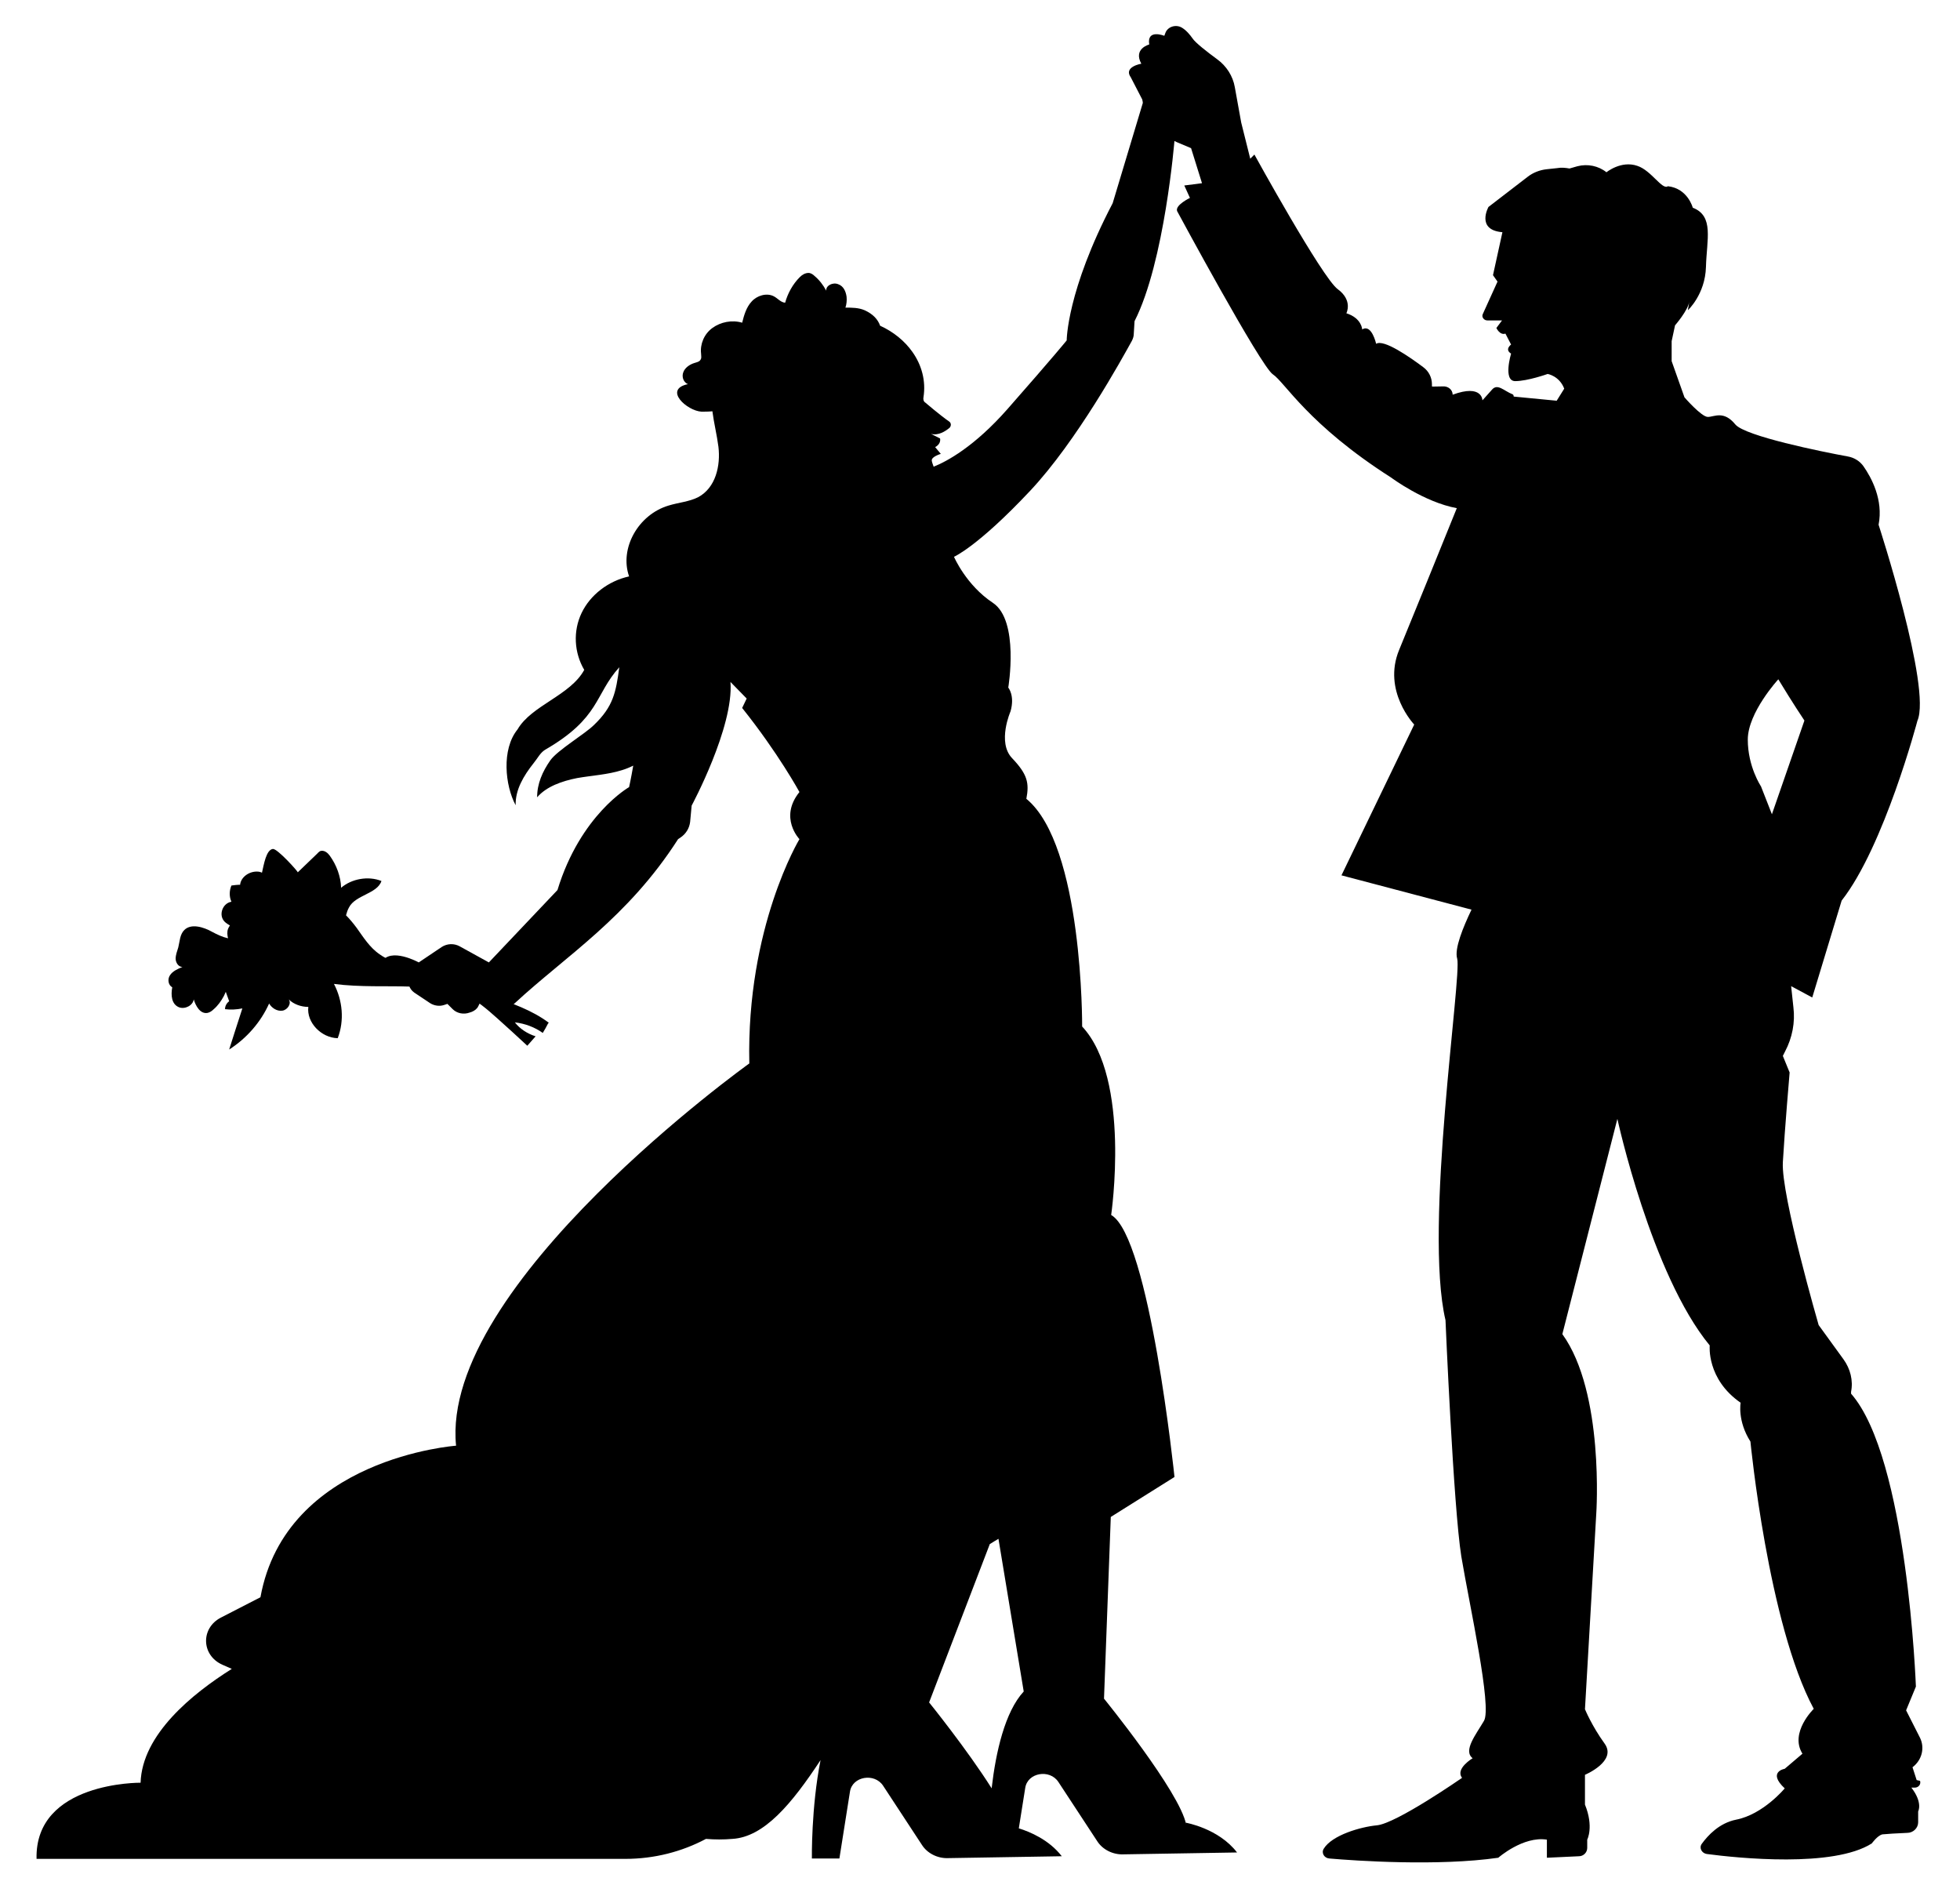 <?xml version="1.0" encoding="UTF-8"?>
<svg id="Layer_1" data-name="Layer 1" xmlns="http://www.w3.org/2000/svg" viewBox="0 0 52 50">
  <path d="m50.85,47.22l-.11-.34c.25-.19.33-.51.2-.78l-.37-.73.26-.63s-.22-6.06-1.72-7.77v-.05c.06-.3-.02-.61-.2-.86l-.66-.91s-1-3.45-.95-4.32c.05-.87.18-2.38.18-2.38l-.18-.44.06-.12c.19-.36.27-.77.22-1.17l-.06-.56h0s.56.3.56.3l.78-2.57c1.13-1.44,2.01-4.77,2.01-4.77.38-.87-1.03-5.2-1.03-5.2.13-.66-.19-1.25-.4-1.55-.09-.13-.24-.23-.41-.26-.71-.13-2.73-.54-2.99-.85-.31-.38-.56-.2-.73-.2s-.62-.52-.62-.52l-.34-.96v-.53l.09-.42s.35-.4.38-.64l-.04.24s.46-.42.48-1.15c.02-.73.22-1.35-.35-1.57,0,0-.13-.51-.66-.57-.15.11-.44-.42-.81-.54-.43-.15-.82.17-.82.17-.21-.17-.5-.23-.77-.16l-.21.06c-.11-.02-.22-.03-.33-.01l-.28.03c-.18.02-.36.09-.5.2l-1.04.8s-.34.61.37.67l-.25,1.14.12.17-.39.86c-.04.08.03.17.12.17h.39l-.15.2s.09.2.24.15l.15.29s-.18.13,0,.24c0,0-.22.73.11.73s.86-.19.86-.19c0,0,.31.05.44.39l-.2.32-1.14-.11s0-.05-.03-.06c-.23-.09-.4-.3-.55-.12l-.25.28s0-.44-.79-.15c0-.13-.12-.23-.26-.22-.14,0-.29.01-.29,0v-.06c0-.17-.08-.34-.23-.45-.36-.27-1.05-.75-1.25-.62,0,0-.12-.54-.37-.38,0,0-.01-.3-.42-.43,0,0,.18-.34-.23-.64-.41-.3-2.21-3.57-2.21-3.57,0,0-.04.04-.11.11l-.24-.96-.17-.94c-.05-.29-.22-.56-.47-.74-.26-.19-.58-.44-.65-.55-.07-.1-.17-.22-.29-.29-.16-.09-.37-.02-.43.14l-.03.08s-.47-.19-.4.23c0,0-.43.11-.21.51,0,0-.48.08-.28.36l.59,1.14c.13.26.36.46.63.58l.38.16.29.93-.47.06.15.33s-.4.19-.34.35c0,0,2.22,4.12,2.54,4.33.32.21.93,1.33,3.14,2.74,0,0,.87.65,1.74.81-.4.99-1.2,2.96-1.53,3.76-.45,1.09.4,1.98.4,1.98l-1.93,4,3.45.91c-.22.46-.46,1.04-.38,1.3.13.45-.89,7.12-.31,9.59,0,0,.21,4.96.42,6.27.22,1.31.82,4,.6,4.36-.21.36-.56.79-.3.99,0,0-.47.28-.28.52,0,0-1.74,1.21-2.26,1.26-.43.04-1.19.26-1.41.62-.07.11.01.25.15.26.69.06,2.88.21,4.48-.02,0,0,.66-.58,1.29-.48v.48l.85-.04c.12,0,.22-.1.22-.22v-.22s.18-.34-.06-.93v-.79s.86-.36.52-.83-.52-.91-.52-.91l.3-5.19s.22-3.21-.9-4.76l1.46-5.71s.9,4.13,2.45,6.01c0,0-.09.89.82,1.52,0,0-.09.48.26,1.03,0,0,.47,4.84,1.68,7.09,0,0-.65.63-.3,1.19l-.47.4s-.47.08,0,.52c0,0-.57.69-1.29.83-.45.09-.75.42-.91.64-.08.11,0,.25.13.27.83.11,3.36.37,4.38-.28,0,0,.15-.21.28-.24.08-.01.41-.03.66-.04.16,0,.29-.13.29-.28v-.29s.13-.23-.18-.63h.09c.1,0,.17-.09.14-.18Zm-2.98-28.1l-.86,2.48-.29-.74s-.35-.52-.35-1.24.81-1.6.81-1.6c.38.63.69,1.09.69,1.09Z"/>
  <g>
    <path d="m31.47,48.4c-.17-.87-2.18-3.34-2.18-3.34l.18-4.82,1.69-1.06s-.66-6.37-1.68-6.95c0,0,.53-3.61-.77-5,0,0,.03-4.8-1.48-6.04h0c.08-.42.03-.65-.38-1.08-.4-.42-.04-1.24-.04-1.24.12-.42-.06-.63-.06-.63,0,0,.3-1.78-.41-2.25-.71-.47-1.03-1.22-1.03-1.22,0,0,.63-.27,2.02-1.75,1.24-1.32,2.44-3.51,2.7-3.98.03-.06.05-.12.05-.19l.02-.33c.8-1.57,1.06-4.8,1.06-4.8l1.18-1.44-.98-1.34-1.12,1.14.08.65-.8,2.66c-1.22,2.33-1.22,3.64-1.22,3.64,0,0-.33.41-1.57,1.82-.88,1-1.61,1.39-1.96,1.53-.03-.08-.05-.14-.05-.17,0-.1.24-.17.24-.17l-.15-.18c.17-.09.13-.23.13-.23l-.24-.12c.2.05.38-.07.49-.16.05-.05.05-.13-.01-.17-.22-.15-.63-.5-.63-.5-.05-.03-.06-.09-.05-.14.07-.44-.05-.86-.29-1.2-.21-.3-.51-.54-.86-.7-.06-.17-.19-.31-.41-.41-.16-.07-.34-.07-.51-.07,0,0,0,0,0,0,.03-.09.04-.19.03-.29-.02-.14-.08-.28-.22-.33-.14-.06-.33.03-.32.17-.08-.15-.18-.28-.31-.39-.04-.04-.1-.08-.16-.08-.09,0-.17.05-.23.11-.19.19-.32.43-.39.68-.12-.01-.2-.12-.3-.17-.19-.1-.45-.02-.59.14-.14.15-.2.36-.25.56-.27-.08-.57-.02-.79.14-.22.16-.33.43-.3.68,0,.06.02.12-.02.17-.03.05-.1.06-.16.08-.13.04-.25.13-.29.24-.05.12,0,.27.12.32-.66.14-.02.71.36.73.08,0,.19,0,.29-.01.04.31.12.63.16.94.06.5-.07,1.09-.54,1.34-.24.12-.52.14-.78.22-.81.24-1.31,1.14-1.05,1.88-.55.12-1.03.49-1.26.97-.23.48-.2,1.05.07,1.51-.37.68-1.4.94-1.77,1.58-.43.53-.33,1.49-.05,2.01-.01-.41.21-.78.48-1.12.1-.12.17-.27.3-.35,1.47-.85,1.31-1.46,1.97-2.19-.09.67-.16,1.04-.67,1.53-.24.24-.97.67-1.16.94-.21.3-.35.62-.35.98.25-.29.66-.43,1.06-.51.4-.07.81-.09,1.19-.21.1-.03.2-.07.3-.12-.06.35-.11.57-.11.57,0,0-1.29.73-1.9,2.73l-1.82,1.92-.78-.43c-.15-.08-.33-.07-.47.02l-.61.41s-.76-.42-.99,0l.76.38c-.08.15-.03.32.11.42l.42.28c.11.07.25.09.37.05l.09-.03.14.14c.11.11.29.15.45.09l.06-.02c.07-.03.14-.08.17-.15l.05-.1.55.12c.13.03.27,0,.37-.1,1.36-1.26,2.99-2.26,4.33-4.35l.06-.04c.15-.1.24-.25.26-.42l.04-.43s1.12-2.08,1.03-3.28l.43.44-.12.25c.96,1.2,1.52,2.23,1.52,2.23-.55.68,0,1.25,0,1.25.01-.02.03-.03.04-.05l-.04.05s-1.41,2.33-1.33,5.95c0,0-8.21,5.87-7.78,10.14,0,0-4.52.32-5.19,4.02l-1.05.54c-.54.28-.52,1,.04,1.25l.25.11c-1.05.66-2.38,1.74-2.42,3.02,0,0-2.81-.03-2.76,2.02h15.62c.77,0,1.5-.19,2.14-.53.23.02.47.02.7,0,.84-.05,1.57-.92,2.34-2.09-.25,1.26-.23,2.61-.23,2.61h.73l.28-1.77c.06-.41.65-.51.88-.16l1.03,1.57c.14.22.41.36.69.35l3.02-.05c-.34-.44-.85-.65-1.14-.74l.17-1.07c.06-.41.65-.51.88-.16l1.03,1.57c.14.22.41.36.69.35l3.02-.05c-.49-.64-1.36-.79-1.36-.79Zm-5.16-.96c-.65-1.03-1.66-2.28-1.66-2.28l1.61-4.2c.08-.05.16-.1.23-.14l.67,4.05c-.5.54-.74,1.61-.85,2.56Z"/>
    <path d="m14.56,27.13c-.44-.33-.98-.52-1.51-.7-.79-.27-1.57-.55-2.36-.83-.21-.08-.43-.15-.61-.28-.27-.18-.44-.46-.62-.71-.09-.12-.18-.23-.28-.33.02-.07.04-.14.08-.21.17-.33.75-.36.86-.7-.35-.14-.79-.06-1.07.18-.01-.3-.12-.6-.3-.85-.05-.07-.13-.14-.22-.13-.05,0-.08.04-.12.08-.17.16-.34.33-.51.49,0-.03-.54-.63-.66-.62-.18.02-.24.42-.29.63-.04-.02-.08-.03-.14-.03-.21,0-.42.15-.44.35-.08,0-.15.01-.23.02-.06.14-.06.3,0,.43-.24.04-.35.36-.18.53.04.04.09.07.14.1-.02.03-.04.06-.05.09-.03.08-.02.17,0,.25-.14-.03-.29-.1-.42-.17-.23-.13-.56-.23-.74-.05-.12.12-.12.3-.16.46-.03.1-.07.2-.07.3s.07.22.18.22c-.12.05-.26.11-.33.22-.07.1-.05.26.06.32-.04.21-.02.45.18.53.16.06.37-.05.39-.21.05.17.17.39.36.36.06-.01.12-.05.16-.09.12-.1.21-.23.28-.36.02-.04.03-.07.05-.11.03.08.06.17.09.25-.07.05-.11.13-.11.21.15.02.31.01.46-.02-.12.36-.23.72-.35,1.09.47-.3.84-.73,1.06-1.22.07.12.21.21.35.19.14-.02.25-.19.17-.3.13.13.33.2.52.2-.05.41.34.82.78.83.18-.47.13-1-.1-1.44.68.09,1.45.05,1.98.07.5.01,1.02,0,1.47.21.34.15.61.39.88.63.27.24.53.48.8.73.07-.08.15-.17.22-.25-.22-.07-.42-.2-.55-.37.27.03.53.13.74.28.05-.08.1-.17.14-.25Z"/>
  </g>
</svg>